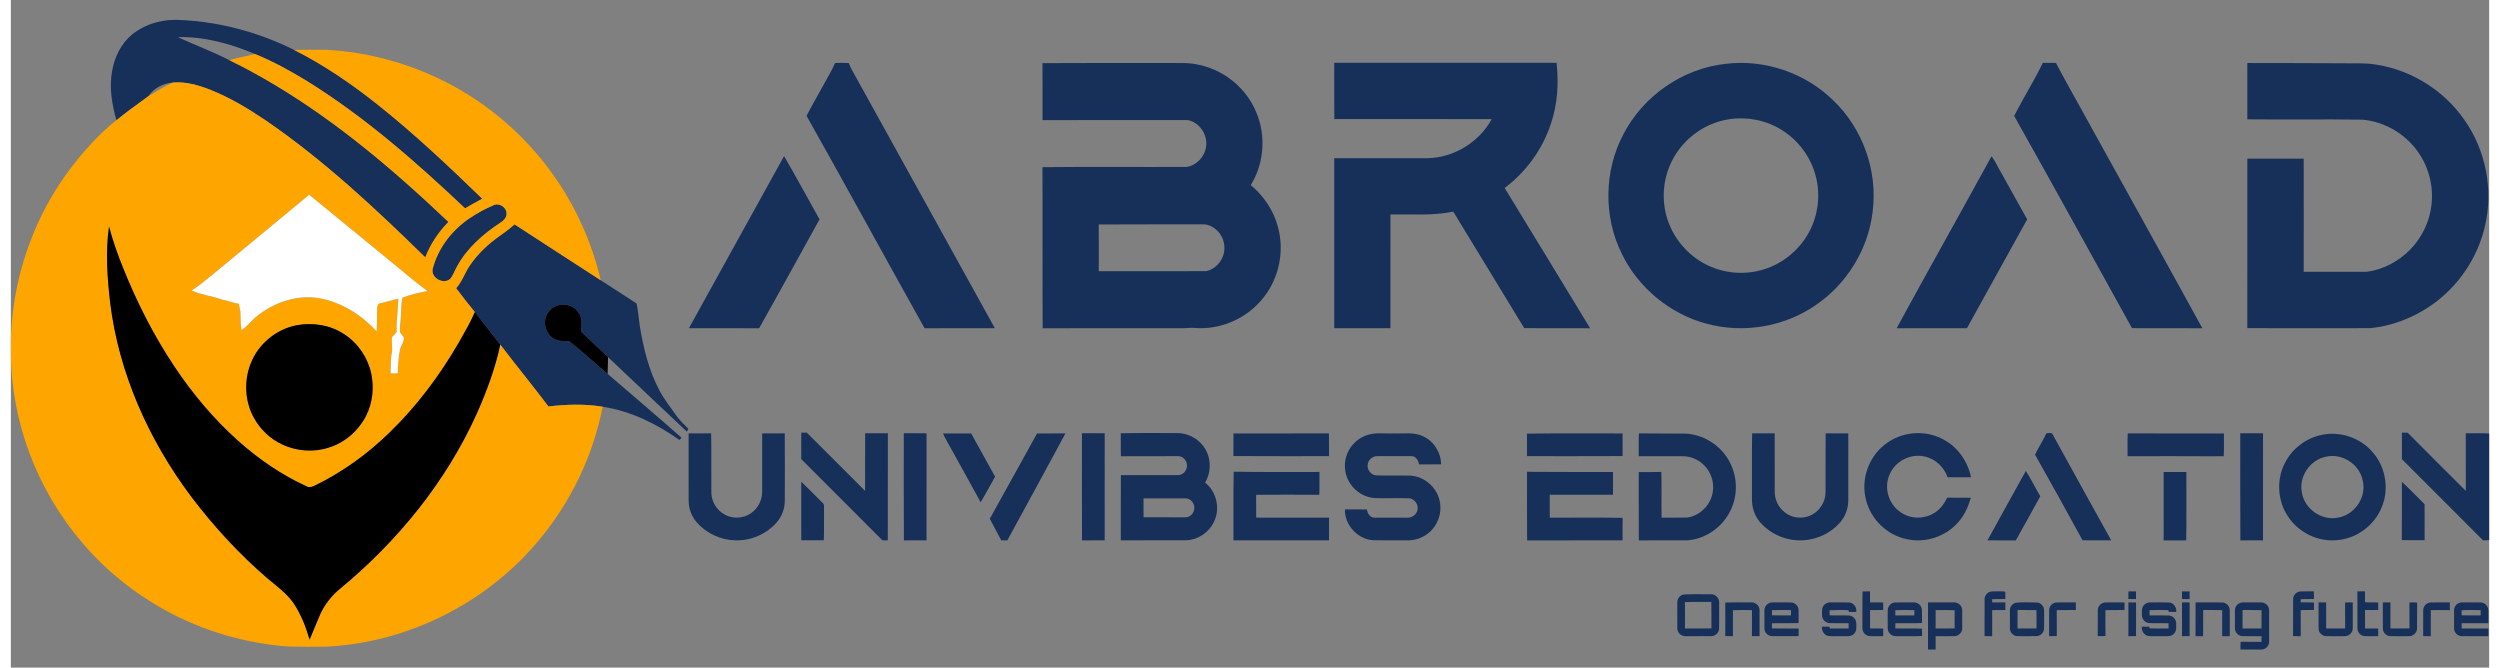 <?xml version="1.0" encoding="UTF-8" ?>
<!DOCTYPE svg PUBLIC "-//W3C//DTD SVG 1.1//EN" "http://www.w3.org/Graphics/SVG/1.1/DTD/svg11.dtd">
<svg width="176pt" height="47pt" viewBox="0 0 2283 615" version="1.1" xmlns="http://www.w3.org/2000/svg">
<rect x="0" y="0" width="2283" height="615" fill="#808080" stroke="none"/>
<g id="#173059ff">
<path fill="#173059" opacity="1.00" d=" M 111.78 31.70 C 124.66 21.36 141.76 17.11 158.07 18.51 C 193.79 20.37 228.94 30.06 260.94 45.97 C 288.56 59.90 314.19 77.46 338.34 96.72 C 372.03 123.52 403.36 153.11 434.25 183.05 C 428.90 185.90 423.67 188.95 418.40 191.94 C 373.05 148.96 325.69 107.48 272.45 74.47 C 257.18 65.16 241.43 56.50 224.84 49.74 C 202.41 40.27 178.28 33.55 153.75 34.20 C 169.54 41.46 185.91 47.53 201.41 55.47 C 260.43 84.36 313.52 123.95 362.64 167.31 C 376.39 179.40 389.80 191.86 403.12 204.43 C 393.95 213.79 386.48 224.86 381.77 237.11 C 335.72 191.96 288.33 147.66 235.03 111.09 C 218.79 100.09 201.84 89.91 183.58 82.64 C 172.68 78.43 161.05 75.04 149.25 76.05 C 140.39 76.64 131.65 81.23 126.67 88.65 C 116.78 95.90 106.78 103.01 97.26 110.75 C 93.13 96.30 90.58 80.90 93.20 65.91 C 95.37 52.91 101.42 40.14 111.78 31.70 Z" />
<path fill="#173059" opacity="1.00" d=" M 759.19 58.12 C 763.41 57.77 767.67 57.83 771.90 58.09 C 773.49 62.26 775.71 66.13 777.90 70.01 C 820.73 147.45 863.63 224.85 906.44 302.31 C 884.86 302.42 863.27 302.25 841.70 302.39 C 805.33 237.25 769.61 171.74 733.01 106.73 C 738.35 96.35 744.26 86.27 749.84 76.01 C 752.99 70.07 756.67 64.39 759.19 58.12 Z" />
<path fill="#173059" opacity="1.00" d=" M 950.34 58.17 C 993.23 57.94 1036.16 58.00 1079.07 58.07 C 1095.83 57.94 1112.48 63.96 1125.50 74.47 C 1136.33 83.14 1144.59 94.95 1149.05 108.07 C 1156.09 128.53 1153.68 152.13 1142.18 170.51 C 1154.19 180.44 1163.30 193.95 1167.25 209.07 C 1173.30 230.96 1168.44 255.50 1154.49 273.42 C 1139.85 292.73 1115.24 303.98 1091.04 302.16 C 1087.35 301.70 1083.66 302.27 1079.98 302.34 C 1036.82 302.38 993.65 302.27 950.49 302.39 C 950.22 252.93 950.55 203.46 950.32 154.00 C 994.52 153.50 1038.76 153.98 1082.97 153.76 C 1092.28 152.52 1099.91 144.23 1101.02 134.99 C 1102.70 124.17 1094.90 112.42 1083.97 110.61 C 1039.44 110.50 994.92 110.70 950.39 110.66 C 950.36 93.16 950.46 75.66 950.34 58.17 M 1002.16 206.79 C 1002.27 221.14 1002.18 235.48 1002.20 249.82 C 1035.14 249.80 1068.07 249.89 1101.00 249.78 C 1107.27 248.63 1112.62 243.99 1115.53 238.41 C 1119.72 230.51 1118.38 220.13 1112.34 213.55 C 1108.71 209.61 1103.59 206.40 1098.06 206.67 C 1066.09 206.79 1034.12 206.54 1002.16 206.79 Z" />
<path fill="#173059" opacity="1.00" d=" M 1219.11 57.87 C 1287.38 57.87 1355.65 57.88 1423.92 57.87 C 1426.00 76.89 1424.79 96.44 1418.49 114.60 C 1410.73 137.83 1395.67 158.47 1376.10 173.17 C 1402.32 216.24 1428.70 259.22 1454.80 302.37 C 1434.57 302.27 1414.34 302.44 1394.11 302.28 C 1372.40 266.46 1350.48 230.77 1328.75 194.96 C 1309.69 198.90 1290.17 197.20 1270.87 197.57 C 1270.89 232.49 1270.86 267.41 1270.88 302.33 C 1253.62 302.35 1236.37 302.34 1219.11 302.34 C 1219.11 250.14 1219.11 197.95 1219.11 145.76 C 1247.75 145.71 1276.39 145.81 1305.03 145.71 C 1329.30 145.31 1352.56 130.96 1364.19 109.72 C 1315.85 109.64 1267.51 109.63 1219.17 109.70 C 1219.04 92.43 1219.14 75.15 1219.11 57.87 Z" />
<path fill="#173059" opacity="1.00" d=" M 1579.52 58.81 C 1615.38 54.37 1652.80 67.05 1678.62 92.32 C 1705.97 118.33 1719.89 157.50 1715.08 194.95 C 1711.08 229.56 1691.23 261.80 1662.36 281.24 C 1633.49 301.16 1595.81 307.42 1562.00 298.16 C 1528.44 289.25 1499.35 265.21 1484.12 234.02 C 1467.00 199.75 1467.52 157.37 1485.53 123.56 C 1503.75 88.31 1540.03 63.14 1579.52 58.81 M 1583.48 109.74 C 1558.81 113.13 1536.81 130.59 1527.71 153.74 C 1520.58 171.34 1520.96 191.81 1528.78 209.11 C 1536.03 225.46 1549.67 238.83 1566.16 245.75 C 1582.46 252.70 1601.38 253.18 1618.01 247.08 C 1634.18 241.26 1648.02 229.33 1656.25 214.25 C 1665.48 197.59 1667.46 177.15 1661.74 159.00 C 1656.74 142.84 1645.73 128.68 1631.37 119.76 C 1617.27 110.83 1599.97 107.36 1583.48 109.74 Z" />
<path fill="#173059" opacity="1.00" d=" M 1871.83 57.93 C 1875.87 57.99 1879.94 57.74 1884.00 58.03 C 1890.88 71.50 1898.56 84.66 1905.82 97.98 C 1943.44 166.14 1981.36 234.13 2018.81 302.38 C 1997.19 302.27 1975.58 302.42 1953.97 302.30 C 1917.83 237.12 1882.04 171.74 1845.45 106.81 C 1853.82 90.30 1863.76 74.60 1871.83 57.93 Z" />
<path fill="#173059" opacity="1.00" d=" M 2060.23 58.06 C 2089.80 58.04 2119.39 58.19 2148.97 58.30 C 2158.98 58.55 2169.09 57.71 2179.01 59.54 C 2211.56 64.58 2241.61 83.49 2260.30 110.59 C 2279.81 138.36 2286.95 174.44 2279.30 207.52 C 2272.68 237.48 2254.22 264.55 2228.87 281.80 C 2212.58 292.93 2193.57 300.20 2173.93 302.29 C 2136.03 302.37 2098.13 302.38 2060.23 302.28 C 2060.29 250.25 2060.27 198.22 2060.24 146.19 C 2077.54 146.12 2094.84 146.20 2112.14 146.15 C 2112.25 180.90 2112.19 215.65 2112.17 250.40 C 2131.42 250.47 2150.69 250.46 2169.95 250.41 C 2185.12 248.49 2199.41 240.94 2210.09 230.07 C 2221.44 218.59 2228.66 203.12 2230.05 187.03 C 2231.71 169.69 2226.60 151.82 2216.01 137.99 C 2204.21 122.31 2185.65 111.85 2166.06 110.23 C 2130.79 109.73 2095.50 110.30 2060.24 109.94 C 2060.28 92.65 2060.28 75.35 2060.23 58.06 Z" />
<path fill="#173059" opacity="1.00" d=" M 712.28 143.84 C 723.56 163.00 733.99 182.69 744.96 202.06 C 726.37 235.49 708.09 269.11 689.28 302.42 C 667.73 302.23 646.19 302.42 624.64 302.32 C 653.75 249.44 683.12 196.69 712.28 143.84 Z" />
<path fill="#173059" opacity="1.00" d=" M 1824.60 143.91 C 1827.96 148.21 1830.03 153.40 1832.90 158.05 C 1841.07 172.72 1849.22 187.41 1857.42 202.07 C 1838.91 235.47 1820.44 268.90 1801.95 302.31 C 1780.35 302.41 1758.76 302.26 1737.17 302.39 C 1766.00 249.40 1795.66 196.85 1824.60 143.91 Z" />
<path fill="#173059" opacity="1.00" d=" M 444.20 189.23 C 449.30 186.42 456.16 190.41 456.63 196.09 C 457.18 200.06 454.05 203.21 450.98 205.15 C 434.97 215.67 419.99 228.77 410.81 245.84 C 408.79 249.48 407.49 253.56 404.83 256.81 C 398.80 262.46 386.96 256.21 388.51 247.99 C 393.38 228.63 406.42 211.92 422.84 200.84 C 429.62 196.40 436.71 192.37 444.20 189.23 Z" />
<path fill="#173059" opacity="1.00" d=" M 450.38 217.30 C 455.09 213.97 459.72 210.52 464.03 206.68 C 490.43 223.92 516.93 241.01 543.39 258.15 C 554.42 265.28 565.40 272.48 576.45 279.58 C 577.90 286.35 578.35 293.27 579.34 300.11 C 582.78 320.57 587.58 341.15 597.46 359.57 C 601.84 368.17 608.10 375.56 613.48 383.52 C 616.60 387.71 620.47 391.27 624.11 395.01 C 623.78 395.66 623.11 396.98 622.78 397.64 C 598.49 374.87 574.39 351.87 550.15 329.04 C 543.27 322.51 536.45 315.93 529.52 309.46 C 528.05 308.01 526.22 306.82 525.20 304.99 C 525.65 299.06 526.72 292.35 522.54 287.40 C 516.42 278.37 501.49 278.45 495.32 287.36 C 489.00 295.24 492.18 308.42 501.35 312.60 C 505.44 314.83 510.21 313.76 514.60 314.47 C 526.61 324.06 537.97 334.50 549.75 344.40 C 572.45 364.03 595.41 383.35 617.88 403.25 C 617.39 403.76 616.40 404.79 615.91 405.30 C 594.80 390.39 570.93 378.58 545.17 374.70 C 528.65 371.91 511.79 372.52 495.21 374.43 C 480.68 355.23 465.47 336.56 450.85 317.44 C 443.06 307.44 435.27 297.45 427.45 287.48 C 421.54 280.28 415.75 272.96 410.20 265.48 C 415.90 259.23 418.28 250.92 423.12 244.12 C 430.37 233.53 439.90 224.64 450.38 217.30 Z" />
<path fill="#173059" opacity="1.00" d=" M 624.35 399.25 C 631.27 399.20 638.19 399.33 645.11 399.18 C 645.49 417.46 645.11 435.77 645.30 454.06 C 645.49 462.13 650.23 469.85 657.23 473.81 C 664.70 478.20 674.65 477.80 681.73 472.80 C 688.17 468.45 692.13 460.80 692.10 453.04 C 692.12 435.10 692.07 417.16 692.12 399.23 C 699.05 399.25 705.98 399.28 712.91 399.21 C 712.98 419.82 713.11 440.42 712.95 461.03 C 713.02 468.18 710.45 475.32 705.86 480.81 C 696.36 491.94 681.65 498.34 667.03 497.74 C 653.65 497.39 640.58 491.20 631.78 481.13 C 627.01 475.63 624.34 468.36 624.37 461.08 C 624.34 440.47 624.37 419.86 624.35 399.25 Z" />
<path fill="#173059" opacity="1.00" d=" M 728.12 398.60 C 729.78 398.57 731.45 398.54 733.13 398.50 C 751.17 416.27 768.94 434.31 786.91 452.15 C 787.02 434.47 786.86 416.80 786.98 399.12 C 793.95 399.10 800.92 399.10 807.90 399.12 C 807.86 432.01 807.93 464.89 807.86 497.78 C 806.19 497.76 804.53 497.75 802.89 497.76 C 777.95 472.82 752.97 447.92 728.09 422.92 C 728.13 414.81 728.11 406.70 728.12 398.60 Z" />
<path fill="#173059" opacity="1.00" d=" M 822.59 399.08 C 829.57 399.14 836.56 399.00 843.54 399.16 C 843.46 432.01 843.51 464.87 843.52 497.73 C 836.57 497.83 829.62 497.66 822.68 497.83 C 822.42 464.92 822.60 431.99 822.59 399.08 Z" />
<path fill="#173059" opacity="1.00" d=" M 858.69 399.28 C 867.35 399.30 876.01 399.24 884.67 399.31 C 891.98 412.58 899.32 425.84 906.68 439.08 C 902.29 446.97 898.00 454.92 893.40 462.69 C 884.49 446.29 875.35 430.02 866.35 413.68 C 863.85 408.85 860.77 404.31 858.69 399.28 Z" />
<path fill="#173059" opacity="1.00" d=" M 945.32 399.32 C 954.05 399.21 962.78 399.36 971.52 399.23 C 953.77 432.15 935.85 464.98 917.93 497.80 C 916.04 497.77 914.17 497.75 912.31 497.74 C 908.83 491.09 905.36 484.44 901.81 477.83 C 916.31 451.66 930.91 425.54 945.32 399.32 Z" />
<path fill="#173059" opacity="1.00" d=" M 986.69 399.08 C 993.68 399.13 1000.67 399.02 1007.66 399.15 C 1007.58 432.02 1007.63 464.89 1007.63 497.75 C 1000.67 497.81 993.72 497.70 986.77 497.82 C 986.55 464.91 986.71 431.99 986.69 399.08 Z" />
<path fill="#173059" opacity="1.00" d=" M 1022.43 399.13 C 1039.58 398.66 1056.77 399.06 1073.94 398.92 C 1083.05 398.79 1092.12 402.98 1097.81 410.11 C 1105.76 419.66 1106.45 434.00 1100.14 444.59 C 1110.84 452.97 1114.36 468.95 1108.14 481.05 C 1103.55 490.56 1093.59 497.22 1083.03 497.70 C 1062.84 497.79 1042.65 497.80 1022.47 497.73 C 1022.54 477.71 1022.40 457.68 1022.54 437.66 C 1040.04 437.74 1057.53 437.67 1075.03 437.70 C 1079.62 437.84 1083.52 433.48 1083.46 429.00 C 1083.59 424.53 1079.72 419.85 1075.04 420.21 C 1057.56 420.27 1040.07 420.17 1022.59 420.29 C 1022.30 413.24 1022.62 406.18 1022.43 399.13 M 1043.40 459.15 C 1043.46 464.94 1043.40 470.73 1043.44 476.52 C 1056.31 476.54 1069.19 476.52 1082.07 476.54 C 1087.28 476.71 1091.26 470.88 1090.05 465.99 C 1089.30 462.33 1085.96 458.95 1082.08 459.11 C 1069.19 459.13 1056.29 459.05 1043.40 459.15 Z" />
<path fill="#173059" opacity="1.00" d=" M 1126.28 399.29 C 1155.57 399.24 1184.87 399.36 1214.17 399.23 C 1214.42 406.22 1214.20 413.22 1214.28 420.21 C 1184.93 420.15 1155.57 420.34 1126.22 420.11 C 1126.31 413.17 1126.22 406.23 1126.28 399.29 Z" />
<path fill="#173059" opacity="1.00" d=" M 1248.07 401.24 C 1256.34 397.98 1265.40 399.66 1274.05 399.25 C 1283.03 399.66 1292.59 397.80 1300.98 401.92 C 1310.88 406.40 1317.45 416.90 1317.50 427.73 C 1310.71 427.85 1303.93 427.75 1297.16 427.78 C 1296.68 424.19 1294.18 419.97 1290.10 420.18 C 1279.69 420.20 1269.29 420.16 1258.89 420.20 C 1254.46 420.00 1250.40 423.61 1249.91 427.98 C 1249.16 432.80 1253.09 437.76 1258.01 437.95 C 1268.37 438.25 1278.75 437.86 1289.12 438.14 C 1302.54 438.79 1314.52 449.69 1316.51 462.96 C 1318.41 473.77 1313.79 485.38 1304.90 491.83 C 1299.52 495.87 1292.76 497.96 1286.05 497.77 C 1275.72 497.68 1265.39 497.90 1255.06 497.66 C 1240.70 496.82 1228.56 483.62 1228.92 469.24 C 1235.70 469.30 1242.48 469.20 1249.26 469.30 C 1249.63 472.78 1252.02 476.80 1255.92 476.84 C 1265.61 476.88 1275.30 476.82 1284.99 476.87 C 1289.16 477.34 1293.75 475.39 1295.31 471.29 C 1297.66 466.10 1293.75 459.46 1288.07 459.05 C 1277.72 458.70 1267.35 459.09 1257.00 458.87 C 1247.67 458.47 1238.77 453.19 1233.72 445.37 C 1229.06 438.26 1227.65 429.11 1230.04 420.95 C 1232.49 412.02 1239.42 404.50 1248.07 401.24 Z" />
<path fill="#173059" opacity="1.00" d=" M 1396.59 399.48 C 1425.95 399.02 1455.33 399.42 1484.70 399.28 C 1484.72 406.23 1484.66 413.18 1484.73 420.13 C 1455.38 420.32 1426.03 420.16 1396.68 420.21 C 1396.63 413.30 1396.78 406.38 1396.59 399.48 Z" />
<path fill="#173059" opacity="1.00" d=" M 1499.73 399.22 C 1514.11 399.45 1528.49 399.29 1542.88 399.45 C 1560.24 400.30 1576.55 411.31 1584.05 426.95 C 1591.39 441.63 1590.66 459.95 1582.14 473.98 C 1574.38 487.09 1560.24 496.40 1545.01 497.72 C 1529.90 497.84 1514.79 497.67 1499.68 497.80 C 1499.51 476.82 1499.66 455.83 1499.61 434.84 C 1506.53 434.79 1513.46 434.93 1520.40 434.76 C 1520.83 448.79 1520.34 462.85 1520.64 476.89 C 1528.44 476.74 1536.26 476.99 1544.07 476.78 C 1556.06 475.21 1566.19 464.95 1567.83 452.99 C 1569.30 443.84 1565.90 434.12 1559.07 427.88 C 1553.97 423.07 1547.02 420.25 1540.01 420.26 C 1526.54 420.25 1513.07 420.26 1499.61 420.26 C 1499.68 413.24 1499.45 406.23 1499.73 399.22 Z" />
<path fill="#173059" opacity="1.00" d=" M 1604.06 399.20 C 1610.98 399.28 1617.90 399.26 1624.83 399.21 C 1624.94 414.80 1624.84 430.40 1624.88 445.99 C 1624.93 450.06 1624.57 454.18 1625.43 458.19 C 1626.97 465.53 1632.22 471.97 1639.11 474.95 C 1645.65 477.84 1653.56 477.42 1659.75 473.81 C 1666.77 469.84 1671.49 462.06 1671.67 453.98 C 1671.81 435.72 1671.56 417.46 1671.79 399.20 C 1678.73 399.30 1685.68 399.21 1692.63 399.25 C 1692.62 419.84 1692.65 440.42 1692.62 461.00 C 1692.64 469.30 1689.19 477.52 1683.22 483.29 C 1671.71 495.02 1654.12 500.23 1638.07 496.71 C 1627.70 494.54 1618.10 488.88 1611.18 480.88 C 1606.03 474.86 1603.65 466.84 1603.90 458.99 C 1604.02 439.06 1603.70 419.12 1604.06 399.20 Z" />
<path fill="#173059" opacity="1.00" d=" M 1725.90 409.85 C 1741.05 397.37 1763.82 395.40 1780.86 405.17 C 1793.83 412.20 1802.69 425.36 1805.77 439.65 C 1798.55 439.65 1791.33 439.65 1784.13 439.65 C 1780.83 430.30 1772.87 422.61 1763.06 420.57 C 1749.93 417.37 1735.39 425.04 1730.50 437.59 C 1725.17 449.88 1730.15 465.37 1741.56 472.33 C 1752.04 479.34 1767.05 477.94 1776.15 469.24 C 1779.50 466.30 1781.71 462.37 1783.73 458.44 C 1790.99 458.57 1798.26 458.49 1805.54 458.49 C 1803.13 466.86 1799.55 475.07 1793.53 481.49 C 1782.09 494.35 1763.65 500.41 1746.83 496.73 C 1728.84 493.21 1713.61 478.80 1709.10 461.04 C 1703.98 442.62 1710.86 421.64 1725.90 409.85 Z" />
<path fill="#173059" opacity="1.00" d=" M 1875.18 399.11 C 1876.84 399.12 1879.02 398.29 1880.44 399.38 C 1898.45 432.24 1916.70 464.96 1934.82 497.75 C 1926.03 497.73 1917.24 497.84 1908.45 497.70 C 1893.94 471.36 1879.49 444.97 1864.66 418.81 C 1867.87 412.09 1872.03 405.86 1875.18 399.11 Z" />
<path fill="#173059" opacity="1.00" d=" M 1950.08 399.26 C 1979.61 399.36 2009.14 399.27 2038.67 399.31 C 2038.52 406.31 2038.96 413.34 2038.45 420.34 C 2008.94 420.08 1979.43 420.31 1949.92 420.22 C 1949.99 413.23 1949.70 406.24 1950.08 399.26 Z" />
<path fill="#173059" opacity="1.00" d=" M 2053.73 399.09 C 2060.71 399.12 2067.70 399.03 2074.70 399.14 C 2074.62 432.01 2074.68 464.88 2074.67 497.76 C 2067.71 497.79 2060.76 497.70 2053.82 497.81 C 2053.58 464.90 2053.77 431.99 2053.73 399.09 Z" />
<path fill="#173059" opacity="1.00" d=" M 2202.63 398.53 C 2204.37 398.56 2206.16 398.60 2207.96 398.64 C 2225.74 416.57 2243.62 434.39 2261.50 452.22 C 2261.43 434.53 2261.51 416.84 2261.46 399.15 C 2268.63 399.15 2275.82 398.92 2283.00 399.30 L 2283.00 497.48 C 2281.11 497.68 2279.24 497.75 2277.39 497.80 C 2252.52 472.81 2227.53 447.93 2202.62 422.99 C 2202.59 414.84 2202.60 406.68 2202.63 398.53 Z" />
<path fill="#173059" opacity="1.00" d=" M 2128.44 400.68 C 2145.73 396.84 2164.73 403.37 2176.04 416.99 C 2187.96 430.72 2191.06 451.29 2183.75 467.94 C 2176.93 484.27 2160.68 496.17 2143.01 497.57 C 2125.48 499.35 2107.51 490.67 2097.84 475.98 C 2088.20 461.90 2086.86 442.69 2094.40 427.39 C 2100.85 413.89 2113.77 403.70 2128.44 400.68 M 2132.48 420.78 C 2118.12 423.63 2107.73 438.74 2110.40 453.19 C 2112.47 468.65 2128.81 480.18 2144.09 476.74 C 2159.23 474.15 2170.17 457.87 2166.58 442.86 C 2163.80 427.76 2147.43 417.07 2132.48 420.78 Z" />
<path fill="#173059" opacity="1.00" d=" M 1856.20 433.80 C 1861.02 441.34 1864.95 449.43 1869.50 457.15 C 1862.03 470.72 1854.57 484.30 1846.97 497.80 C 1838.26 497.72 1829.56 497.77 1820.85 497.77 C 1832.54 476.39 1844.43 455.13 1856.20 433.80 Z" />
<path fill="#173059" opacity="1.00" d=" M 1126.26 497.77 C 1126.39 476.69 1126.05 455.59 1126.46 434.53 C 1152.80 435.02 1179.15 434.67 1205.49 434.77 C 1205.41 441.78 1205.67 448.80 1205.35 455.80 C 1185.96 455.66 1166.56 455.66 1147.17 455.80 C 1147.25 462.81 1147.20 469.83 1147.20 476.84 C 1169.56 476.86 1191.92 476.84 1214.28 476.85 C 1214.26 483.82 1214.30 490.79 1214.26 497.77 C 1184.92 497.75 1155.59 497.77 1126.26 497.77 Z" />
<path fill="#173059" opacity="1.00" d=" M 1396.70 434.63 C 1423.10 434.89 1449.49 434.72 1475.89 434.78 C 1475.88 441.76 1475.92 448.75 1475.87 455.74 C 1456.45 455.69 1437.04 455.73 1417.63 455.72 C 1417.66 462.77 1417.56 469.82 1417.69 476.88 C 1440.05 476.95 1462.43 476.60 1484.79 477.05 C 1484.60 483.95 1484.74 490.86 1484.70 497.76 C 1455.39 497.79 1426.08 497.70 1396.77 497.80 C 1396.57 476.75 1396.77 455.69 1396.70 434.63 Z" />
<path fill="#173059" opacity="1.00" d=" M 1983.13 434.80 C 1990.11 434.79 1997.09 434.79 2004.09 434.80 C 2004.01 455.80 2004.26 476.80 2003.96 497.80 C 1997.02 497.72 1990.08 497.76 1983.15 497.78 C 1983.10 476.78 1983.15 455.79 1983.13 434.80 Z" />
<path fill="#173059" opacity="1.00" d=" M 728.12 443.71 C 734.93 450.29 741.56 457.06 748.27 463.74 C 749.47 464.78 748.95 466.54 749.11 467.93 C 748.93 477.85 749.31 487.77 748.91 497.68 C 741.99 497.60 735.06 497.63 728.14 497.66 C 728.08 479.68 728.11 461.70 728.12 443.71 Z" />
<path fill="#173059" opacity="1.00" d=" M 2202.61 443.86 C 2209.85 450.45 2216.51 457.65 2223.53 464.47 C 2223.57 475.52 2223.54 486.57 2223.55 497.62 C 2216.54 497.58 2209.53 497.79 2202.54 497.52 C 2202.70 479.63 2202.55 461.75 2202.61 443.86 Z" />
<path fill="#173059" opacity="1.00" d=" M 1705.78 544.78 C 1708.05 544.77 1710.33 544.76 1712.64 544.75 C 1712.70 548.14 1712.68 551.53 1712.69 554.92 C 1716.72 554.93 1720.76 554.85 1724.81 554.99 C 1724.79 557.30 1724.79 559.61 1724.82 561.93 C 1720.77 561.97 1716.72 561.91 1712.69 561.99 C 1712.69 567.64 1712.67 573.30 1712.70 578.96 C 1716.74 578.96 1720.78 578.89 1724.83 579.04 C 1724.80 581.36 1724.79 583.69 1724.80 586.01 C 1720.51 585.99 1716.21 586.23 1711.95 585.92 C 1708.11 585.57 1705.27 581.69 1705.65 577.94 C 1705.73 566.89 1705.49 555.83 1705.78 544.78 Z" />
<path fill="#173059" opacity="1.00" d=" M 1950.75 544.77 C 1953.03 544.76 1955.33 544.76 1957.66 544.77 C 1957.67 547.12 1957.69 549.47 1957.72 551.83 C 1955.33 551.88 1952.96 551.87 1950.61 551.75 C 1950.61 549.42 1950.64 547.10 1950.75 544.77 Z" />
<path fill="#173059" opacity="1.00" d=" M 2102.44 551.94 C 2102.37 548.32 2105.49 544.98 2109.12 544.82 C 2113.24 544.64 2117.39 544.83 2121.54 544.75 C 2121.54 547.10 2121.56 549.45 2121.60 551.80 C 2117.51 551.97 2113.41 551.64 2109.36 552.07 C 2109.37 552.76 2109.39 554.14 2109.41 554.84 C 2113.46 555.03 2117.54 554.74 2121.62 555.09 C 2121.55 557.34 2121.55 559.60 2121.61 561.87 C 2117.53 562.05 2113.45 561.80 2109.40 562.12 C 2109.50 570.10 2109.43 578.08 2109.44 586.06 C 2107.05 586.09 2104.69 586.04 2102.34 585.88 C 2102.51 574.57 2102.31 563.25 2102.44 551.94 Z" />
<path fill="#173059" opacity="1.00" d=" M 1818.19 551.98 C 1818.11 548.31 1821.30 544.88 1825.00 544.82 C 1829.04 544.80 1833.12 544.53 1837.16 544.96 C 1837.53 547.20 1837.26 549.51 1837.34 551.79 C 1833.27 551.95 1829.22 551.74 1825.18 551.95 C 1825.19 552.69 1825.20 554.17 1825.21 554.91 C 1829.23 554.92 1833.27 554.91 1837.31 554.92 C 1837.30 557.25 1837.31 559.59 1837.32 561.94 C 1833.27 562.11 1829.23 561.86 1825.19 562.04 C 1825.22 570.04 1825.21 578.05 1825.20 586.05 C 1822.83 586.06 1820.49 586.05 1818.16 585.99 C 1818.19 574.65 1818.12 563.32 1818.19 551.98 Z" />
<path fill="#173059" opacity="1.00" d=" M 2000.03 544.76 C 2002.35 544.76 2004.70 544.76 2007.07 544.78 C 2007.06 547.13 2007.05 549.49 2007.03 551.85 C 2004.69 551.85 2002.37 551.86 2000.06 551.88 C 1999.97 549.50 1999.95 547.13 2000.03 544.76 Z" />
<path fill="#173059" opacity="1.00" d=" M 2161.63 544.77 C 2163.94 544.77 2166.27 544.76 2168.63 544.75 C 2168.67 548.09 2168.69 551.44 2168.58 554.78 C 2172.63 555.06 2176.70 554.83 2180.77 554.97 C 2180.75 557.29 2180.76 559.61 2180.80 561.93 C 2176.75 562.04 2172.71 561.90 2168.68 561.95 C 2168.65 567.62 2168.65 573.29 2168.68 578.96 C 2172.70 578.96 2176.74 578.91 2180.79 579.02 C 2180.76 581.34 2180.76 583.66 2180.79 585.98 C 2176.50 586.02 2172.20 586.22 2167.94 585.92 C 2164.49 585.61 2161.65 582.36 2161.66 578.94 C 2161.57 567.55 2161.65 556.16 2161.63 544.77 Z" />
<path fill="#173059" opacity="1.00" d=" M 1540.52 547.70 C 1548.98 547.08 1557.53 547.57 1566.03 547.44 C 1570.10 547.20 1573.89 550.85 1573.68 554.96 C 1573.68 563.01 1573.75 571.07 1573.64 579.13 C 1573.56 582.98 1569.89 586.22 1566.08 586.02 C 1558.39 586.09 1550.70 586.05 1543.02 586.04 C 1539.04 586.36 1535.15 583.05 1535.16 579.01 C 1535.05 571.01 1535.11 563.01 1535.13 555.01 C 1534.93 551.69 1537.33 548.54 1540.52 547.70 M 1542.12 554.68 C 1542.28 562.75 1542.15 570.83 1542.19 578.91 C 1550.32 578.93 1558.45 578.99 1566.58 578.88 C 1566.48 570.74 1566.67 562.61 1566.48 554.48 C 1558.36 554.67 1550.23 554.29 1542.12 554.68 Z" />
<path fill="#173059" opacity="1.00" d=" M 1579.30 555.09 C 1587.18 554.72 1595.08 554.99 1602.98 554.93 C 1606.94 554.58 1610.90 557.88 1610.89 561.93 C 1610.97 569.96 1610.90 578.00 1610.90 586.03 C 1608.55 586.06 1606.21 586.05 1603.88 586.00 C 1603.89 578.01 1603.87 570.03 1603.90 562.05 C 1598.05 561.93 1592.19 561.81 1586.36 562.12 C 1586.44 570.10 1586.39 578.08 1586.39 586.06 C 1584.02 586.08 1581.66 586.04 1579.32 585.90 C 1579.39 575.63 1579.42 565.36 1579.30 555.09 Z" />
<path fill="#173059" opacity="1.00" d=" M 1615.36 561.95 C 1615.34 557.99 1619.15 554.67 1623.05 554.93 C 1628.72 554.94 1634.41 554.82 1640.09 554.99 C 1643.67 555.12 1646.83 558.38 1646.83 561.98 C 1646.97 565.99 1646.82 570.01 1646.86 574.03 C 1638.68 574.18 1630.50 573.97 1622.33 574.13 C 1622.31 575.71 1622.31 577.29 1622.33 578.88 C 1630.51 579.09 1638.70 578.82 1646.89 579.03 C 1646.86 581.35 1646.86 583.68 1646.87 586.01 C 1638.88 586.06 1630.89 586.08 1622.91 586.02 C 1619.07 586.23 1615.36 582.94 1615.37 579.06 C 1615.28 573.36 1615.28 567.65 1615.36 561.95 M 1622.34 562.08 C 1622.32 563.66 1622.31 565.26 1622.33 566.86 C 1628.17 566.94 1634.01 566.88 1639.86 566.89 C 1639.83 565.26 1639.82 563.63 1639.84 562.02 C 1634.00 561.92 1628.16 561.84 1622.34 562.08 Z" />
<path fill="#173059" opacity="1.00" d=" M 1668.57 561.05 C 1669.07 557.53 1672.48 554.76 1676.03 554.94 C 1681.67 554.91 1687.33 554.84 1692.98 554.98 C 1697.42 554.94 1700.68 559.48 1699.99 563.73 C 1697.76 563.70 1695.55 563.71 1693.36 563.74 C 1693.20 563.34 1692.88 562.54 1692.73 562.14 C 1686.97 561.68 1681.17 562.09 1675.42 562.17 C 1675.41 563.70 1675.41 565.23 1675.42 566.77 C 1681.29 567.11 1687.17 566.71 1693.05 566.96 C 1696.71 567.02 1699.94 570.29 1699.99 573.96 C 1700.10 577.31 1700.57 581.33 1697.87 583.87 C 1695.35 586.64 1691.33 585.98 1688.01 586.06 C 1683.31 585.89 1678.58 586.38 1673.93 585.78 C 1670.16 584.92 1668.11 580.97 1668.32 577.32 C 1670.64 577.28 1672.98 577.17 1675.33 577.35 C 1675.41 577.75 1675.59 578.56 1675.67 578.96 C 1681.43 578.93 1687.19 579.00 1692.96 578.93 C 1692.93 577.31 1692.93 575.69 1692.94 574.08 C 1687.29 574.03 1681.64 574.16 1676.00 574.04 C 1672.47 574.17 1669.08 571.44 1668.57 567.94 C 1668.31 565.65 1668.31 563.33 1668.57 561.05 Z" />
<path fill="#173059" opacity="1.00" d=" M 1728.99 561.97 C 1728.99 558.29 1732.29 555.00 1735.97 554.98 C 1741.67 554.85 1747.37 554.90 1753.08 554.95 C 1756.90 554.78 1760.46 558.14 1760.48 561.98 C 1760.63 565.94 1760.44 569.92 1760.58 573.90 C 1752.40 574.30 1744.21 573.97 1736.04 574.08 C 1735.97 575.68 1735.93 577.29 1735.92 578.90 C 1744.13 579.11 1752.36 578.73 1760.58 579.11 C 1760.51 581.35 1760.52 583.60 1760.61 585.85 C 1753.76 586.30 1746.89 585.91 1740.04 586.07 C 1737.19 586.00 1733.93 586.42 1731.66 584.36 C 1729.71 582.85 1728.81 580.39 1728.94 577.99 C 1728.94 572.65 1728.84 567.30 1728.99 561.97 M 1735.94 562.09 C 1735.93 563.68 1735.94 565.27 1735.98 566.87 C 1741.81 566.93 1747.64 566.87 1753.48 566.92 C 1753.46 565.29 1753.46 563.66 1753.49 562.05 C 1747.63 561.95 1741.78 561.81 1735.94 562.09 Z" />
<path fill="#173059" opacity="1.00" d=" M 1766.09 554.94 C 1774.04 554.91 1781.98 554.89 1789.94 554.93 C 1793.82 554.69 1797.58 558.03 1797.58 561.97 C 1797.63 567.67 1797.65 573.38 1797.57 579.08 C 1797.54 582.94 1793.85 586.23 1790.04 586.02 C 1784.39 586.12 1778.74 586.01 1773.09 586.05 C 1773.07 590.15 1773.08 594.26 1773.09 598.37 C 1770.73 598.37 1768.39 598.37 1766.07 598.36 C 1766.09 583.89 1766.05 569.41 1766.09 554.94 M 1773.11 562.00 C 1773.06 567.65 1773.09 573.29 1773.09 578.94 C 1778.93 578.95 1784.78 579.04 1790.64 578.85 C 1790.54 573.28 1790.55 567.70 1790.63 562.13 C 1784.79 561.87 1778.95 561.97 1773.11 562.00 Z" />
<path fill="#173059" opacity="1.00" d=" M 1846.26 555.39 C 1852.78 554.39 1859.50 555.08 1866.10 554.98 C 1869.75 555.04 1872.95 558.33 1873.01 561.97 C 1873.13 567.64 1873.14 573.33 1873.01 579.00 C 1872.95 582.66 1869.70 585.95 1866.04 585.98 C 1860.33 586.12 1854.60 586.07 1848.90 586.01 C 1845.06 586.17 1841.46 582.79 1841.52 578.94 C 1841.44 573.30 1841.44 567.67 1841.52 562.04 C 1841.46 559.09 1843.57 556.41 1846.26 555.39 M 1848.55 561.93 C 1848.48 567.61 1848.49 573.28 1848.54 578.96 C 1854.37 578.91 1860.20 579.04 1866.05 578.90 C 1866.01 573.27 1866.16 567.64 1865.95 562.02 C 1860.15 561.86 1854.34 562.07 1848.55 561.93 Z" />
<path fill="#173059" opacity="1.00" d=" M 1877.66 561.97 C 1877.65 558.16 1881.17 554.83 1884.98 554.96 C 1890.73 554.84 1896.50 554.95 1902.27 554.92 C 1902.25 557.25 1902.25 559.59 1902.26 561.93 C 1896.39 562.06 1890.53 561.85 1884.68 562.06 C 1884.67 570.02 1884.62 577.97 1884.71 585.93 C 1882.34 586.04 1879.98 586.08 1877.64 586.06 C 1877.64 578.03 1877.57 570.00 1877.66 561.97 Z" />
<path fill="#173059" opacity="1.00" d=" M 1922.50 561.88 C 1922.54 558.04 1926.16 554.76 1929.97 554.94 C 1935.68 554.88 1941.40 554.90 1947.12 554.96 C 1947.10 557.28 1947.10 559.60 1947.12 561.92 C 1941.24 562.09 1935.38 561.86 1929.52 562.06 C 1929.52 569.99 1929.41 577.92 1929.58 585.84 C 1927.18 586.11 1924.77 586.12 1922.40 585.88 C 1922.57 577.88 1922.35 569.88 1922.50 561.88 Z" />
<path fill="#173059" opacity="1.00" d=" M 1950.68 554.91 C 1953.01 554.88 1955.36 554.91 1957.72 555.02 C 1957.69 565.33 1957.66 575.64 1957.73 585.95 C 1955.37 586.05 1953.01 586.07 1950.67 586.05 C 1950.66 575.67 1950.65 565.29 1950.68 554.91 Z" />
<path fill="#173059" opacity="1.00" d=" M 1964.69 557.78 C 1966.14 555.83 1968.56 554.83 1970.97 554.93 C 1976.65 554.94 1982.35 554.80 1988.04 555.00 C 1992.36 555.19 1995.18 559.60 1994.79 563.68 C 1992.45 563.69 1990.12 563.79 1987.82 563.62 C 1987.72 563.22 1987.54 562.42 1987.44 562.02 C 1981.67 561.95 1975.91 561.85 1970.15 562.05 C 1970.13 563.65 1970.13 565.26 1970.16 566.89 C 1976.11 566.99 1982.08 566.74 1988.04 566.99 C 1991.57 567.19 1994.63 570.41 1994.66 573.94 C 1994.69 577.23 1995.30 581.16 1992.69 583.71 C 1990.28 586.56 1986.27 586.02 1982.96 586.06 C 1978.29 585.91 1973.60 586.31 1968.96 585.86 C 1965.03 585.17 1962.69 581.08 1963.04 577.29 C 1965.22 577.28 1967.43 577.26 1969.65 577.24 C 1969.83 577.64 1970.21 578.44 1970.39 578.84 C 1976.14 579.11 1981.91 578.93 1987.68 578.90 C 1987.65 577.30 1987.65 575.72 1987.68 574.14 C 1981.75 573.93 1975.81 574.26 1969.89 573.98 C 1966.32 573.82 1963.20 570.59 1963.16 567.02 C 1963.10 563.92 1962.56 560.35 1964.69 557.78 Z" />
<path fill="#173059" opacity="1.00" d=" M 2000.07 554.92 C 2002.38 554.89 2004.72 554.91 2007.07 554.98 C 2007.06 565.31 2007.06 575.64 2007.07 585.98 C 2004.71 586.04 2002.38 586.06 2000.06 586.04 C 2000.00 575.67 1999.99 565.30 2000.07 554.92 Z" />
<path fill="#173059" opacity="1.00" d=" M 2012.55 554.91 C 2020.69 554.97 2028.84 554.82 2037.00 554.97 C 2040.68 554.97 2044.03 558.26 2044.03 561.97 C 2044.15 569.99 2044.06 578.02 2044.06 586.05 C 2041.71 586.05 2039.39 586.05 2037.08 586.03 C 2037.05 578.04 2037.08 570.06 2037.07 562.07 C 2031.24 561.82 2025.41 562.00 2019.59 561.94 C 2019.39 570.00 2019.76 578.06 2019.40 586.12 C 2017.09 586.05 2014.79 586.03 2012.52 586.05 C 2012.52 575.67 2012.46 565.29 2012.55 554.91 Z" />
<path fill="#173059" opacity="1.00" d=" M 2048.80 562.05 C 2048.74 558.26 2052.21 554.88 2056.00 554.96 C 2061.64 554.86 2067.29 554.90 2072.94 554.95 C 2076.80 554.78 2080.33 558.22 2080.30 562.09 C 2080.38 571.70 2080.36 581.32 2080.32 590.93 C 2080.47 594.87 2076.93 598.49 2072.99 598.34 C 2066.62 598.43 2060.27 598.34 2053.92 598.36 C 2053.86 595.98 2053.89 593.61 2054.05 591.24 C 2060.46 591.32 2066.87 591.27 2073.30 591.27 C 2073.27 589.52 2073.29 587.78 2073.32 586.05 C 2067.53 585.99 2061.74 586.15 2055.97 586.00 C 2052.20 586.07 2048.76 582.71 2048.80 578.95 C 2048.71 573.32 2048.72 567.68 2048.80 562.05 M 2055.83 561.94 C 2055.79 567.61 2055.80 573.28 2055.82 578.95 C 2061.64 578.96 2067.47 578.97 2073.30 578.95 C 2073.31 573.32 2073.31 567.69 2073.30 562.06 C 2067.47 561.85 2061.64 562.04 2055.83 561.94 Z" />
<path fill="#173059" opacity="1.00" d=" M 2125.82 554.92 C 2128.14 554.91 2130.48 554.91 2132.84 554.94 C 2132.87 562.94 2132.83 570.94 2132.86 578.95 C 2138.68 578.98 2144.50 578.94 2150.34 578.95 C 2150.32 570.99 2150.40 563.03 2150.29 555.07 C 2152.63 554.89 2154.99 554.87 2157.38 554.92 C 2157.36 562.95 2157.44 570.98 2157.35 579.01 C 2157.32 582.82 2153.80 586.15 2150.01 586.01 C 2144.30 586.08 2138.59 586.11 2132.90 585.99 C 2129.16 586.03 2125.82 582.67 2125.85 578.96 C 2125.75 570.95 2125.83 562.93 2125.82 554.92 Z" />
<path fill="#173059" opacity="1.00" d=" M 2185.07 554.92 C 2187.38 554.91 2189.71 554.91 2192.07 554.92 C 2192.07 562.93 2192.06 570.94 2192.07 578.95 C 2197.91 578.96 2203.76 579.03 2209.62 578.86 C 2209.50 570.88 2209.58 562.90 2209.58 554.91 C 2211.92 554.85 2214.30 554.89 2216.69 555.11 C 2216.47 563.10 2216.73 571.10 2216.56 579.10 C 2216.49 582.93 2212.87 586.21 2209.07 586.02 C 2203.37 586.06 2197.68 586.13 2192.00 585.98 C 2188.39 585.96 2185.12 582.74 2185.10 579.14 C 2184.98 571.06 2185.06 562.99 2185.07 554.92 Z" />
<path fill="#173059" opacity="1.00" d=" M 2222.26 561.89 C 2222.27 558.34 2225.43 555.14 2228.97 555.00 C 2234.89 554.77 2240.82 555.01 2246.76 554.90 C 2246.83 557.28 2246.85 559.66 2246.80 562.05 C 2240.94 561.92 2235.08 561.96 2229.24 562.08 C 2229.27 570.07 2229.24 578.06 2229.25 586.05 C 2226.88 586.06 2224.54 586.04 2222.22 585.99 C 2222.26 577.96 2222.14 569.92 2222.26 561.89 Z" />
<path fill="#173059" opacity="1.00" d=" M 2250.68 562.07 C 2250.59 558.21 2254.17 554.83 2258.00 554.95 C 2263.67 554.89 2269.34 554.86 2275.02 554.97 C 2278.79 554.91 2282.11 558.28 2282.24 562.01 C 2282.40 566.02 2282.23 570.04 2282.29 574.06 C 2274.08 574.09 2265.87 574.07 2257.67 574.07 C 2257.65 575.69 2257.66 577.32 2257.69 578.96 C 2265.89 578.97 2274.09 578.92 2282.30 578.98 C 2282.28 581.33 2282.28 583.69 2282.30 586.05 C 2274.18 586.01 2266.07 586.12 2257.97 586.00 C 2254.16 586.13 2250.63 582.76 2250.68 578.95 C 2250.60 573.32 2250.61 567.69 2250.68 562.07 M 2257.61 562.20 C 2257.60 563.72 2257.60 565.25 2257.62 566.79 C 2263.47 567.03 2269.32 566.84 2275.18 566.90 C 2275.15 565.27 2275.15 563.65 2275.19 562.04 C 2269.32 561.98 2263.44 561.75 2257.61 562.20 Z" />
</g>
<g id="#ffa500ff">
<path fill="#ffa500" opacity="1.00" d=" M 260.94 45.97 C 270.95 45.77 280.97 45.84 290.98 45.91 C 329.06 47.94 366.60 58.27 400.58 75.53 C 439.06 95.12 472.82 123.95 498.11 158.96 C 519.57 188.59 535.09 222.51 543.39 258.15 C 516.93 241.01 490.43 223.92 464.03 206.68 C 459.72 210.52 455.09 213.97 450.38 217.30 C 439.90 224.64 430.37 233.53 423.12 244.12 C 418.28 250.92 415.90 259.23 410.20 265.48 C 415.75 272.96 421.54 280.28 427.45 287.48 C 423.16 297.45 417.58 306.82 412.25 316.27 C 394.85 346.12 373.99 374.10 349.14 398.17 C 328.76 418.13 305.34 435.05 279.64 447.49 C 277.53 448.49 275.00 449.35 272.77 448.16 C 249.49 437.58 228.19 422.92 209.15 405.90 C 186.53 385.65 166.93 362.17 150.16 336.90 C 131.66 308.98 116.34 279.00 103.88 247.93 C 98.60 235.14 94.00 222.07 90.45 208.69 C 87.08 232.00 88.82 255.63 91.50 278.91 C 99.47 343.90 127.15 405.51 166.27 457.65 C 186.98 484.97 210.33 510.35 236.32 532.74 C 244.64 539.67 253.57 546.17 260.01 555.01 C 267.07 565.39 271.74 577.23 275.22 589.24 C 278.54 581.49 281.57 573.62 284.97 565.91 C 289.09 556.73 295.54 548.67 303.30 542.30 C 356.24 498.56 400.85 443.88 429.20 381.10 C 438.28 360.59 446.23 339.43 450.85 317.44 C 465.47 336.56 480.68 355.23 495.21 374.43 C 511.79 372.52 528.65 371.91 545.17 374.70 C 535.33 425.31 510.62 472.84 475.22 510.28 C 427.41 561.01 359.66 592.44 289.99 595.72 C 278.98 595.95 267.97 595.76 256.96 595.63 C 216.80 592.97 177.25 581.41 141.98 562.01 C 113.20 546.13 87.22 525.12 65.89 500.09 C 24.58 451.95 0.46 389.20 0.00 325.67 L 0.00 316.31 C 0.45 275.47 10.46 234.83 28.42 198.18 C 40.47 173.61 56.52 151.10 75.19 131.13 C 82.12 123.90 89.31 116.86 97.26 110.75 C 106.78 103.01 116.78 95.90 126.67 88.65 C 134.05 84.20 141.30 79.45 149.25 76.05 C 161.05 75.04 172.68 78.43 183.58 82.64 C 201.84 89.91 218.79 100.09 235.03 111.09 C 288.33 147.66 335.72 191.96 381.77 237.11 C 386.48 224.86 393.95 213.79 403.12 204.43 C 389.80 191.86 376.39 179.40 362.64 167.31 C 313.52 123.95 260.43 84.36 201.41 55.47 C 209.10 53.08 217.07 51.79 224.84 49.74 C 241.43 56.50 257.18 65.16 272.45 74.47 C 325.69 107.48 373.05 148.96 418.40 191.94 C 423.67 188.95 428.90 185.90 434.25 183.05 C 403.36 153.11 372.03 123.52 338.34 96.72 C 314.19 77.46 288.56 59.90 260.94 45.97 M 184.85 253.77 C 178.96 258.67 172.98 263.49 166.51 267.61 C 175.52 271.65 185.67 272.65 194.93 276.11 C 200.14 276.96 205.02 279.13 210.25 279.90 C 210.36 282.30 211.01 284.62 211.44 286.97 C 211.74 292.67 211.45 298.44 212.48 304.08 C 217.41 300.88 221.02 296.21 225.34 292.31 C 241.69 278.72 263.72 270.89 284.99 274.88 C 305.15 278.71 323.20 290.27 336.97 305.24 C 337.41 298.14 337.41 291.02 337.44 283.92 C 337.41 282.43 338.20 281.13 338.72 279.79 C 344.77 278.14 350.94 276.90 356.93 275.03 C 356.83 284.70 355.16 294.27 355.36 303.95 C 356.18 307.74 351.01 308.49 350.90 311.94 C 350.78 316.29 351.78 320.67 350.93 325.00 C 349.69 331.20 350.17 337.57 349.73 343.84 C 351.98 344.03 354.24 344.15 356.49 343.89 C 356.52 336.82 357.20 329.75 358.33 322.78 C 358.91 318.63 362.42 315.27 362.07 310.97 C 361.09 309.18 359.50 307.83 358.48 306.08 C 358.08 300.70 359.21 295.37 359.39 290.01 C 359.82 284.70 359.41 279.27 360.91 274.09 C 368.29 271.37 375.97 269.62 383.67 268.07 C 374.37 261.19 365.44 253.82 356.58 246.37 C 329.28 224.10 302.10 201.69 274.82 179.39 C 244.83 204.18 214.86 229.00 184.85 253.77 M 444.20 189.23 C 436.71 192.37 429.62 196.40 422.84 200.84 C 406.42 211.92 393.38 228.63 388.51 247.99 C 386.96 256.21 398.80 262.46 404.83 256.81 C 407.49 253.56 408.79 249.48 410.81 245.84 C 419.99 228.77 434.97 215.67 450.98 205.15 C 454.05 203.21 457.18 200.06 456.63 196.09 C 456.16 190.41 449.30 186.42 444.20 189.23 M 263.38 299.59 C 244.48 303.22 227.85 316.92 220.95 334.92 C 214.61 350.93 215.50 369.86 223.95 384.95 C 229.79 395.54 238.94 404.37 249.96 409.43 C 263.34 415.70 279.08 416.93 293.14 412.20 C 307.82 407.68 320.19 396.79 327.17 383.18 C 333.25 371.17 334.75 357.06 331.95 343.95 C 328.73 329.29 319.67 315.97 307.03 307.83 C 294.34 299.37 278.25 296.89 263.38 299.59 Z" />
</g>
<g id="#ffffffff">
<path fill="#ffffff" opacity="1.00" d=" M 184.85 253.77 C 214.86 229.00 244.83 204.18 274.82 179.39 C 302.10 201.69 329.28 224.10 356.58 246.37 C 365.44 253.82 374.37 261.19 383.67 268.07 C 375.97 269.62 368.29 271.37 360.91 274.09 C 359.41 279.27 359.82 284.70 359.39 290.01 C 359.21 295.37 358.08 300.70 358.48 306.08 C 359.50 307.83 361.09 309.18 362.07 310.97 C 362.42 315.27 358.91 318.63 358.33 322.78 C 357.20 329.75 356.52 336.82 356.49 343.89 C 354.24 344.15 351.98 344.03 349.73 343.84 C 350.17 337.57 349.69 331.20 350.93 325.00 C 351.78 320.67 350.78 316.29 350.90 311.94 C 351.01 308.49 356.18 307.74 355.36 303.95 C 355.16 294.27 356.83 284.70 356.93 275.03 C 350.94 276.90 344.77 278.14 338.72 279.79 C 338.20 281.13 337.41 282.43 337.44 283.92 C 337.41 291.02 337.41 298.14 336.97 305.24 C 323.20 290.27 305.15 278.71 284.99 274.88 C 263.72 270.89 241.69 278.72 225.34 292.31 C 221.02 296.21 217.41 300.88 212.48 304.08 C 211.45 298.44 211.74 292.67 211.44 286.97 C 211.01 284.62 210.36 282.30 210.25 279.90 C 205.02 279.13 200.14 276.96 194.93 276.11 C 185.67 272.65 175.52 271.65 166.51 267.61 C 172.98 263.49 178.96 258.67 184.85 253.77 Z" />
</g>
<g id="#000000ff">
<path fill="#000000" opacity="1.00" d=" M 90.45 208.69 C 94.00 222.07 98.60 235.14 103.88 247.93 C 116.34 279.00 131.66 308.98 150.16 336.90 C 166.93 362.17 186.53 385.65 209.15 405.90 C 228.19 422.92 249.49 437.58 272.77 448.16 C 275.00 449.35 277.53 448.49 279.64 447.49 C 305.34 435.05 328.76 418.13 349.14 398.17 C 373.99 374.10 394.85 346.12 412.25 316.27 C 417.58 306.82 423.16 297.45 427.45 287.48 C 435.27 297.45 443.06 307.44 450.85 317.44 C 446.23 339.43 438.28 360.59 429.20 381.10 C 400.85 443.88 356.24 498.56 303.30 542.30 C 295.54 548.67 289.09 556.73 284.97 565.91 C 281.57 573.62 278.54 581.49 275.22 589.24 C 271.74 577.23 267.07 565.39 260.01 555.01 C 253.57 546.17 244.64 539.67 236.32 532.74 C 210.33 510.35 186.98 484.97 166.27 457.65 C 127.15 405.51 99.47 343.90 91.50 278.91 C 88.82 255.63 87.08 232.00 90.45 208.69 Z" />
<path fill="#000000" opacity="1.00" d=" M 495.32 287.36 C 501.49 278.45 516.42 278.37 522.54 287.40 C 526.72 292.35 525.65 299.06 525.20 304.99 C 526.22 306.82 528.05 308.01 529.52 309.46 C 536.45 315.93 543.27 322.51 550.15 329.04 C 550.06 334.16 549.96 339.28 549.75 344.40 C 537.97 334.50 526.61 324.06 514.60 314.47 C 510.21 313.76 505.44 314.83 501.35 312.60 C 492.18 308.42 489.00 295.24 495.32 287.36 Z" />
<path fill="#000000" opacity="1.00" d=" M 263.38 299.59 C 278.25 296.89 294.34 299.37 307.03 307.83 C 319.67 315.97 328.73 329.29 331.95 343.95 C 334.75 357.06 333.25 371.17 327.17 383.18 C 320.19 396.79 307.82 407.68 293.14 412.20 C 279.08 416.93 263.34 415.70 249.96 409.43 C 238.94 404.37 229.79 395.54 223.95 384.95 C 215.50 369.86 214.61 350.93 220.95 334.92 C 227.85 316.92 244.48 303.22 263.38 299.59 Z" />
</g>
</svg>
